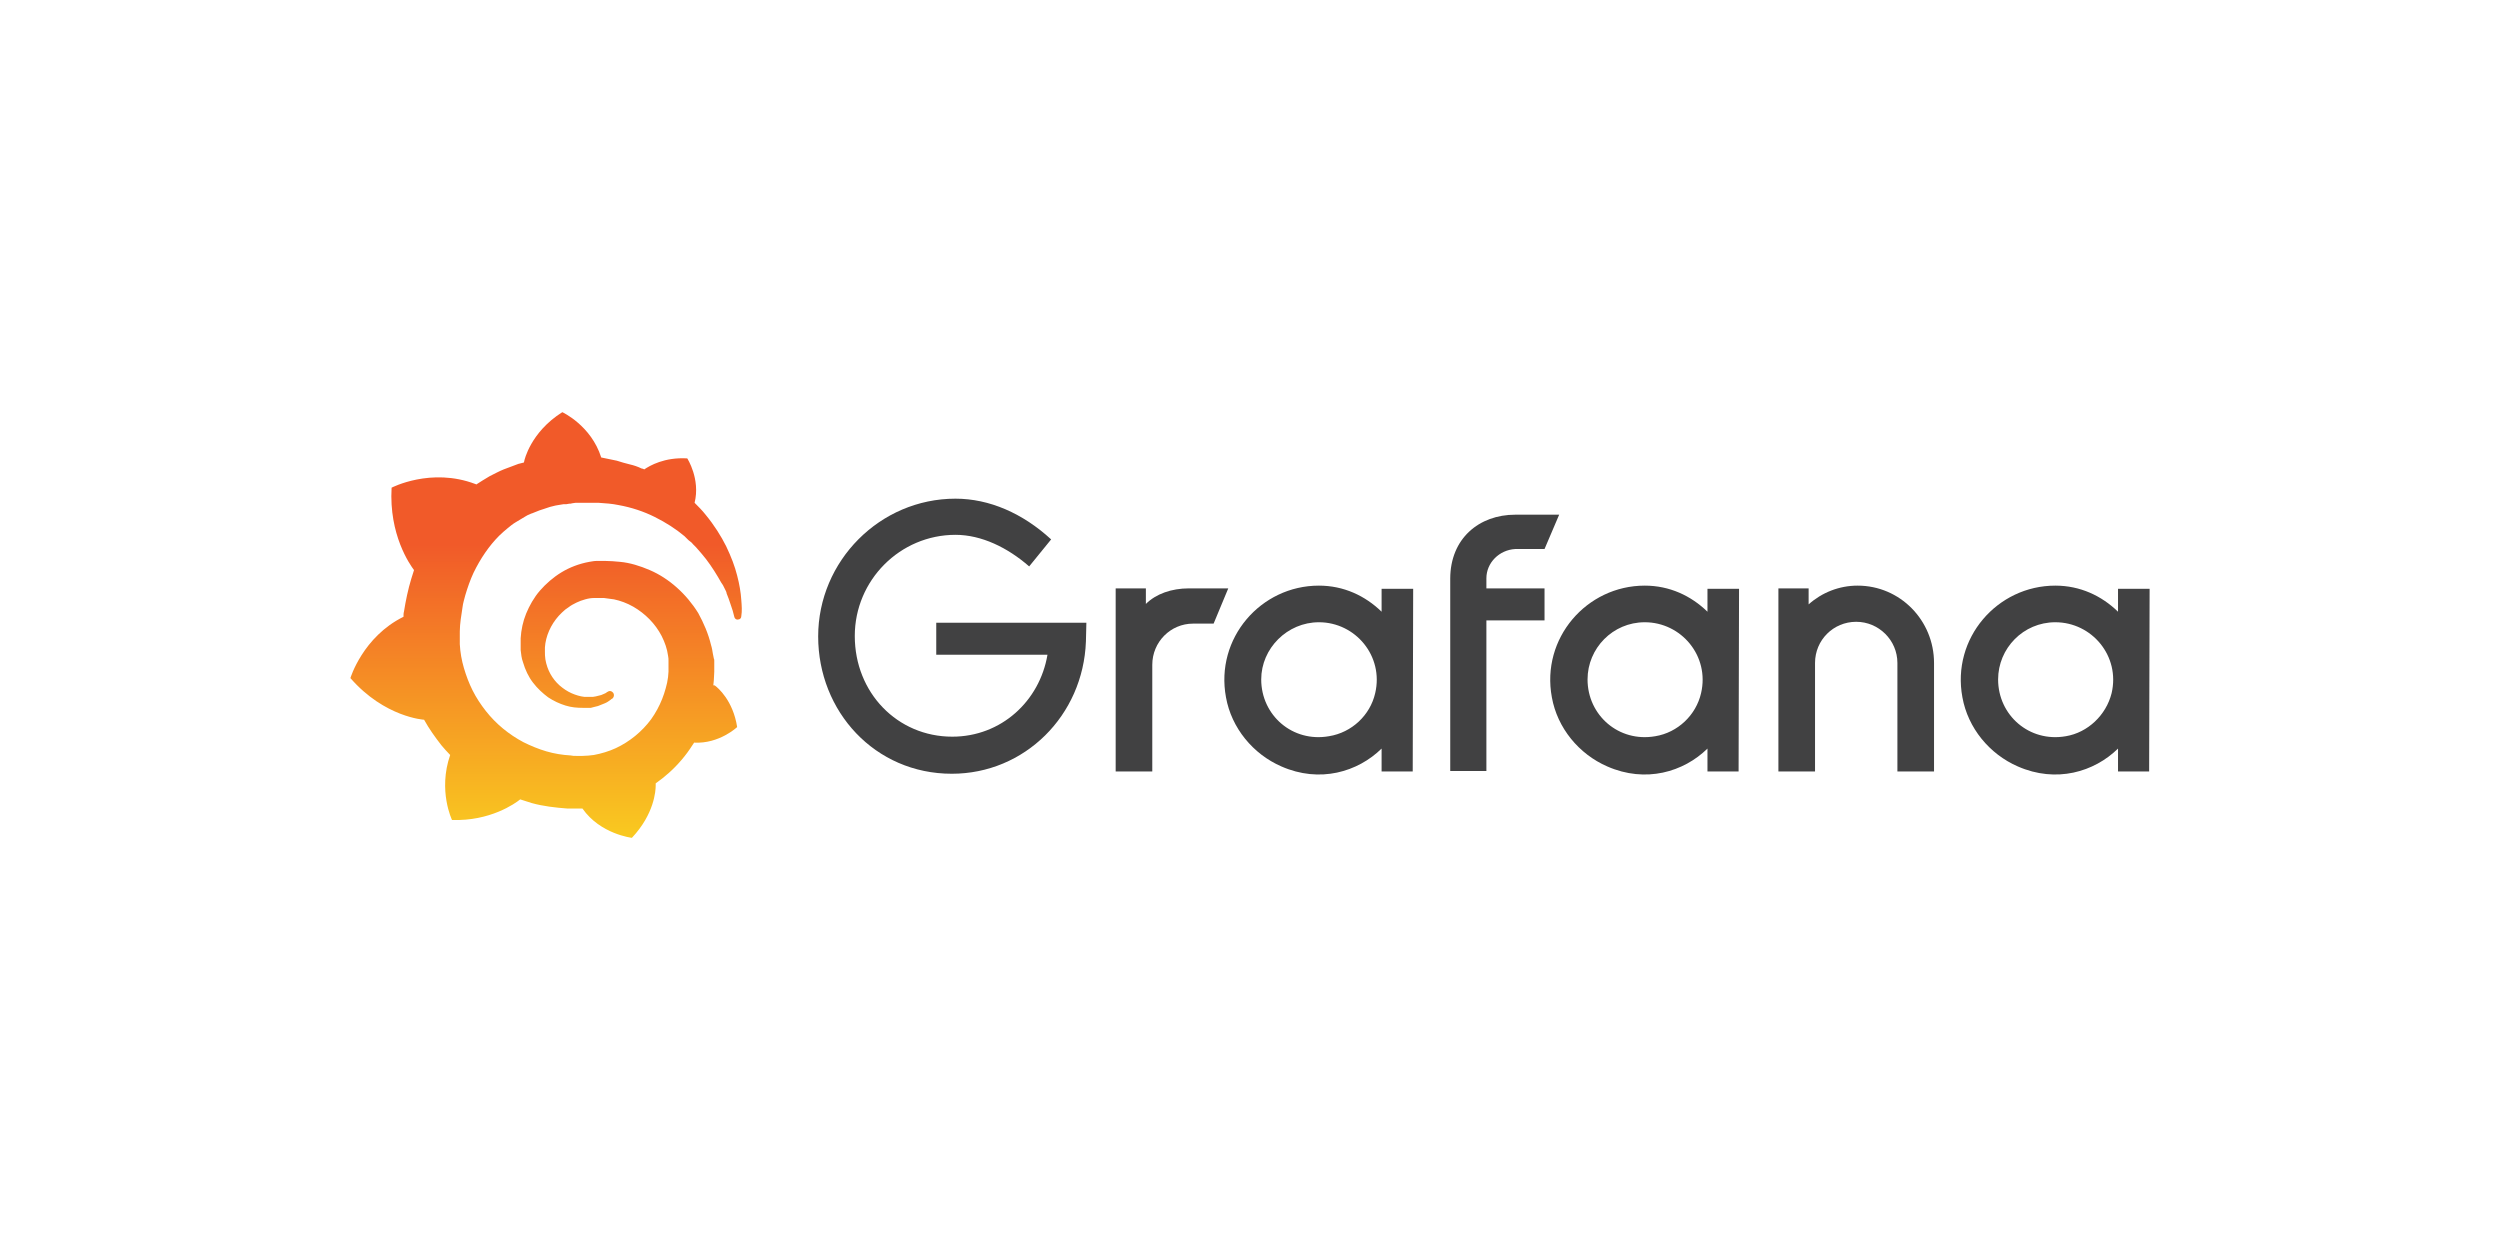 <svg width="160" height="80" viewBox="0 0 160 80" fill="none" xmlns="http://www.w3.org/2000/svg">
<path d="M69.499 41.054C69.323 45.8 65.574 49.52 60.916 49.52C55.995 49.52 52.363 45.536 52.363 40.732C52.363 35.899 56.317 31.915 61.151 31.915C63.318 31.915 65.457 32.852 67.273 34.522L65.867 36.25C64.49 35.049 62.82 34.229 61.151 34.229C57.606 34.229 54.706 37.129 54.706 40.703C54.706 44.335 57.43 47.147 60.946 47.147C64.08 47.147 66.54 44.862 67.038 41.904H59.92V39.853H69.528L69.499 41.054Z" fill="#414142"/>
<path d="M77.671 39.912H76.353C74.918 39.912 73.746 41.084 73.746 42.548V49.373H71.403V37.656H73.336V38.652C73.981 38.008 74.977 37.656 76.09 37.656H78.609L77.671 39.912Z" fill="#414142"/>
<path d="M90.414 49.373H88.422V47.909C86.899 49.403 84.468 50.135 82.007 49.051C80.191 48.26 78.814 46.59 78.463 44.628C77.76 40.849 80.689 37.48 84.409 37.48C85.991 37.48 87.368 38.125 88.422 39.15V37.685H90.443L90.414 49.373ZM88.012 44.364C88.569 41.992 86.752 39.824 84.409 39.824C82.388 39.824 80.718 41.493 80.718 43.485C80.718 45.77 82.71 47.528 85.053 47.118C86.518 46.883 87.69 45.77 88.012 44.364Z" fill="#414142"/>
<path d="M95.129 37.012V37.657H98.85V39.707H95.129V49.344H92.815V37.041C92.815 34.464 94.661 32.94 96.975 32.94H99.787L98.85 35.137H96.975C95.95 35.196 95.129 36.016 95.129 37.012Z" fill="#414142"/>
<path d="M111.27 49.373H109.278V47.909C107.755 49.403 105.324 50.135 102.863 49.051C101.047 48.26 99.67 46.59 99.319 44.628C98.616 40.849 101.545 37.48 105.265 37.48C106.847 37.48 108.224 38.125 109.278 39.15V37.685H111.299L111.27 49.373ZM108.868 44.364C109.425 41.992 107.608 39.824 105.265 39.824C103.215 39.824 101.603 41.493 101.603 43.485C101.603 45.77 103.595 47.528 105.939 47.118C107.374 46.883 108.546 45.77 108.868 44.364Z" fill="#414142"/>
<path d="M123.778 42.431V49.373H121.434V42.431C121.434 40.966 120.233 39.795 118.798 39.795C117.333 39.795 116.162 40.966 116.162 42.431V49.373H113.818V37.656H115.752V38.681C116.601 37.92 117.714 37.48 118.886 37.48C121.61 37.48 123.778 39.707 123.778 42.431Z" fill="#414142"/>
<path d="M137.545 49.373H135.553V47.909C134.03 49.403 131.599 50.135 129.138 49.051C127.322 48.26 125.946 46.59 125.594 44.628C124.891 40.849 127.82 37.48 131.54 37.48C133.122 37.48 134.499 38.125 135.553 39.15V37.685H137.575L137.545 49.373ZM135.143 44.364C135.7 41.992 133.884 39.824 131.54 39.824C129.49 39.824 127.879 41.493 127.879 43.485C127.879 45.77 129.871 47.528 132.214 47.118C133.62 46.883 134.792 45.77 135.143 44.364Z" fill="#414142"/>
<path d="M47.442 38.389C47.412 37.92 47.324 37.393 47.178 36.836C47.032 36.251 46.797 35.635 46.475 34.962C46.153 34.317 45.713 33.614 45.157 32.94C44.952 32.677 44.688 32.413 44.454 32.179C44.835 30.656 43.985 29.337 43.985 29.337C42.52 29.25 41.583 29.806 41.232 30.041C41.173 30.011 41.114 29.982 41.056 29.982C40.822 29.865 40.558 29.777 40.294 29.718C40.031 29.66 39.767 29.572 39.474 29.484C39.21 29.425 38.917 29.367 38.624 29.308C38.566 29.308 38.537 29.279 38.478 29.279C37.834 27.228 35.988 26.379 35.988 26.379C33.938 27.668 33.557 29.484 33.557 29.484C33.557 29.484 33.557 29.513 33.528 29.601C33.41 29.63 33.293 29.66 33.176 29.689C33.03 29.747 32.854 29.806 32.708 29.865C32.561 29.923 32.385 29.982 32.239 30.041C31.946 30.158 31.624 30.333 31.331 30.48C31.038 30.656 30.745 30.831 30.481 31.007C30.452 30.978 30.423 30.978 30.423 30.978C27.581 29.894 25.062 31.212 25.062 31.212C24.886 34.229 26.234 36.133 26.497 36.485C26.439 36.661 26.38 36.866 26.322 37.041C26.117 37.715 25.97 38.418 25.853 39.15C25.824 39.238 25.824 39.355 25.824 39.473C23.217 40.761 22.426 43.398 22.426 43.398C24.623 45.917 27.142 46.063 27.142 46.063C27.464 46.649 27.845 47.177 28.255 47.704C28.431 47.909 28.607 48.114 28.811 48.319C28.021 50.604 28.929 52.478 28.929 52.478C31.36 52.566 32.971 51.424 33.293 51.16C33.528 51.248 33.791 51.307 34.026 51.395C34.758 51.6 35.549 51.688 36.31 51.746C36.516 51.746 36.691 51.746 36.896 51.746H36.984H37.043H37.16H37.277C38.419 53.387 40.441 53.621 40.441 53.621C41.876 52.098 41.964 50.604 41.964 50.282C41.964 50.282 41.964 50.282 41.964 50.252C41.964 50.223 41.964 50.194 41.964 50.194C41.964 50.164 41.964 50.135 41.964 50.135C42.257 49.93 42.55 49.696 42.813 49.461C43.399 48.934 43.897 48.348 44.307 47.704C44.337 47.645 44.395 47.587 44.425 47.528C46.035 47.616 47.178 46.532 47.178 46.532C46.914 44.833 45.948 44.013 45.743 43.867C45.743 43.867 45.743 43.867 45.713 43.867C45.684 43.867 45.684 43.867 45.684 43.867C45.684 43.867 45.655 43.867 45.655 43.837C45.655 43.749 45.684 43.632 45.684 43.544C45.684 43.369 45.713 43.193 45.713 42.988V42.841V42.783V42.753C45.713 42.695 45.713 42.724 45.713 42.695V42.578V42.431C45.713 42.373 45.713 42.343 45.713 42.285C45.713 42.226 45.713 42.197 45.684 42.138L45.655 41.992L45.625 41.845C45.596 41.67 45.567 41.465 45.508 41.289C45.333 40.556 45.04 39.883 44.688 39.238C44.307 38.623 43.839 38.067 43.311 37.598C42.784 37.129 42.198 36.748 41.583 36.485C40.968 36.221 40.324 36.016 39.679 35.958C39.357 35.928 39.035 35.899 38.712 35.899H38.595H38.566C38.566 35.899 38.507 35.899 38.537 35.899H38.478H38.361C38.302 35.899 38.273 35.899 38.214 35.899C38.039 35.899 37.892 35.928 37.717 35.958C37.072 36.075 36.457 36.309 35.93 36.631C35.402 36.953 34.934 37.364 34.553 37.803C34.172 38.242 33.879 38.77 33.674 39.268C33.469 39.766 33.352 40.322 33.323 40.849C33.323 40.967 33.323 41.113 33.323 41.23C33.323 41.26 33.323 41.289 33.323 41.318V41.435C33.323 41.494 33.323 41.552 33.323 41.611C33.352 41.875 33.381 42.138 33.469 42.373C33.615 42.871 33.821 43.31 34.114 43.691C34.406 44.072 34.729 44.364 35.08 44.628C35.432 44.862 35.812 45.038 36.193 45.155C36.574 45.273 36.926 45.302 37.306 45.302C37.365 45.302 37.394 45.302 37.453 45.302C37.482 45.302 37.511 45.302 37.511 45.302H37.57C37.599 45.302 37.629 45.302 37.687 45.302H37.717H37.746C37.775 45.302 37.804 45.302 37.804 45.302C37.863 45.302 37.892 45.273 37.922 45.273C37.951 45.273 38.009 45.243 38.039 45.243C38.127 45.214 38.185 45.214 38.273 45.185C38.419 45.126 38.566 45.068 38.712 45.009C38.859 44.95 38.976 44.862 39.093 44.775C39.123 44.745 39.152 44.716 39.181 44.716C39.298 44.628 39.328 44.452 39.24 44.335C39.152 44.218 39.005 44.189 38.888 44.277C38.859 44.277 38.83 44.306 38.8 44.335C38.712 44.394 38.595 44.423 38.478 44.482C38.361 44.511 38.244 44.54 38.127 44.57C38.068 44.57 38.009 44.599 37.951 44.599C37.922 44.599 37.892 44.599 37.863 44.599C37.834 44.599 37.804 44.599 37.775 44.599C37.746 44.599 37.717 44.599 37.687 44.599C37.658 44.599 37.599 44.599 37.57 44.599H37.541C37.511 44.599 37.511 44.599 37.482 44.599C37.453 44.599 37.423 44.599 37.394 44.599C37.131 44.57 36.838 44.482 36.574 44.364C36.31 44.247 36.047 44.072 35.812 43.867C35.578 43.661 35.373 43.398 35.227 43.134C35.08 42.871 34.963 42.548 34.904 42.197C34.875 42.021 34.875 41.845 34.875 41.699C34.875 41.64 34.875 41.611 34.875 41.552V41.523V41.494C34.875 41.465 34.875 41.435 34.875 41.435C34.875 41.347 34.904 41.26 34.904 41.172C35.022 40.439 35.402 39.736 35.959 39.209C36.105 39.063 36.252 38.945 36.398 38.858C36.545 38.74 36.721 38.653 36.896 38.565C37.072 38.477 37.248 38.418 37.453 38.359C37.658 38.301 37.834 38.272 38.039 38.272C38.127 38.272 38.244 38.272 38.332 38.272C38.361 38.272 38.39 38.272 38.39 38.272H38.478H38.537H38.566H38.654C38.859 38.301 39.093 38.33 39.298 38.359C39.708 38.447 40.118 38.594 40.529 38.828C41.29 39.268 41.935 39.912 42.345 40.703C42.55 41.113 42.696 41.523 42.755 41.962C42.784 42.08 42.784 42.197 42.784 42.285V42.373V42.461C42.784 42.49 42.784 42.519 42.784 42.548C42.784 42.578 42.784 42.607 42.784 42.636V42.695V42.783C42.784 42.841 42.784 42.929 42.784 42.988C42.784 43.105 42.755 43.222 42.755 43.339C42.725 43.456 42.725 43.574 42.696 43.691C42.667 43.808 42.638 43.925 42.608 44.042C42.55 44.277 42.462 44.511 42.374 44.745C42.198 45.185 41.964 45.624 41.671 46.034C41.085 46.825 40.294 47.469 39.415 47.88C38.976 48.085 38.478 48.231 38.009 48.319C37.775 48.348 37.511 48.378 37.277 48.378H37.218H37.189H37.101H36.984H36.926H36.896C36.75 48.378 36.633 48.378 36.516 48.348C35.988 48.319 35.461 48.231 34.963 48.085C34.465 47.938 33.967 47.733 33.498 47.499C32.561 47.001 31.741 46.327 31.096 45.507C30.774 45.097 30.481 44.657 30.247 44.189C30.012 43.72 29.837 43.251 29.69 42.753C29.544 42.255 29.456 41.758 29.427 41.23V41.142V41.113V41.025V40.996V40.908V40.879V40.849V40.791V40.674V40.644V40.586C29.427 40.527 29.427 40.469 29.427 40.41C29.427 40.146 29.456 39.912 29.485 39.648C29.515 39.385 29.573 39.121 29.602 38.858C29.632 38.594 29.72 38.33 29.778 38.096C29.925 37.598 30.1 37.1 30.305 36.661C30.745 35.752 31.301 34.932 31.946 34.288C32.122 34.112 32.297 33.966 32.473 33.819C32.649 33.673 32.825 33.526 33.03 33.409C33.235 33.292 33.41 33.175 33.615 33.058C33.703 32.999 33.821 32.94 33.908 32.911C33.967 32.882 34.026 32.853 34.055 32.853C34.084 32.853 34.172 32.794 34.201 32.794C34.406 32.706 34.641 32.618 34.846 32.56C34.904 32.53 34.963 32.53 35.022 32.501C35.08 32.472 35.139 32.472 35.197 32.443C35.315 32.413 35.432 32.384 35.549 32.355C35.607 32.355 35.666 32.325 35.725 32.325C35.783 32.325 35.842 32.296 35.9 32.296C35.959 32.296 36.017 32.267 36.076 32.267H36.164H36.252C36.31 32.267 36.369 32.237 36.428 32.237C36.486 32.237 36.545 32.237 36.633 32.208C36.691 32.208 36.779 32.179 36.838 32.179C36.867 32.179 36.926 32.179 36.955 32.179H37.043H37.072H37.131C37.189 32.179 37.248 32.179 37.336 32.179H37.423H37.453H37.482C37.541 32.179 37.599 32.179 37.658 32.179C37.892 32.179 38.097 32.179 38.302 32.179C38.742 32.208 39.181 32.237 39.591 32.325C40.411 32.472 41.202 32.735 41.905 33.087C42.608 33.438 43.253 33.849 43.809 34.317C43.839 34.346 43.868 34.376 43.897 34.405C43.926 34.434 43.956 34.464 43.985 34.493C44.044 34.551 44.102 34.61 44.19 34.669C44.278 34.727 44.307 34.786 44.366 34.844C44.425 34.903 44.483 34.962 44.542 35.02C44.776 35.284 44.981 35.518 45.186 35.782C45.567 36.28 45.889 36.807 46.153 37.276C46.182 37.305 46.182 37.334 46.211 37.364C46.241 37.393 46.241 37.422 46.27 37.452C46.299 37.51 46.328 37.569 46.358 37.627C46.387 37.686 46.416 37.744 46.446 37.803C46.475 37.862 46.504 37.92 46.504 37.979C46.592 38.213 46.68 38.418 46.739 38.623C46.856 38.945 46.944 39.238 47.002 39.502C47.032 39.59 47.119 39.678 47.236 39.648C47.354 39.648 47.442 39.56 47.442 39.443C47.5 39.092 47.471 38.77 47.442 38.389Z" fill="url(#paint0_linear_2451_7312)"/>
<defs>
<linearGradient id="paint0_linear_2451_7312" x1="34.966" y1="59.72" x2="34.966" y2="34.852" gradientUnits="userSpaceOnUse">
<stop stop-color="#FCEE1D"/>
<stop offset="1" stop-color="#F15A29"/>
</linearGradient>
</defs>
</svg>
